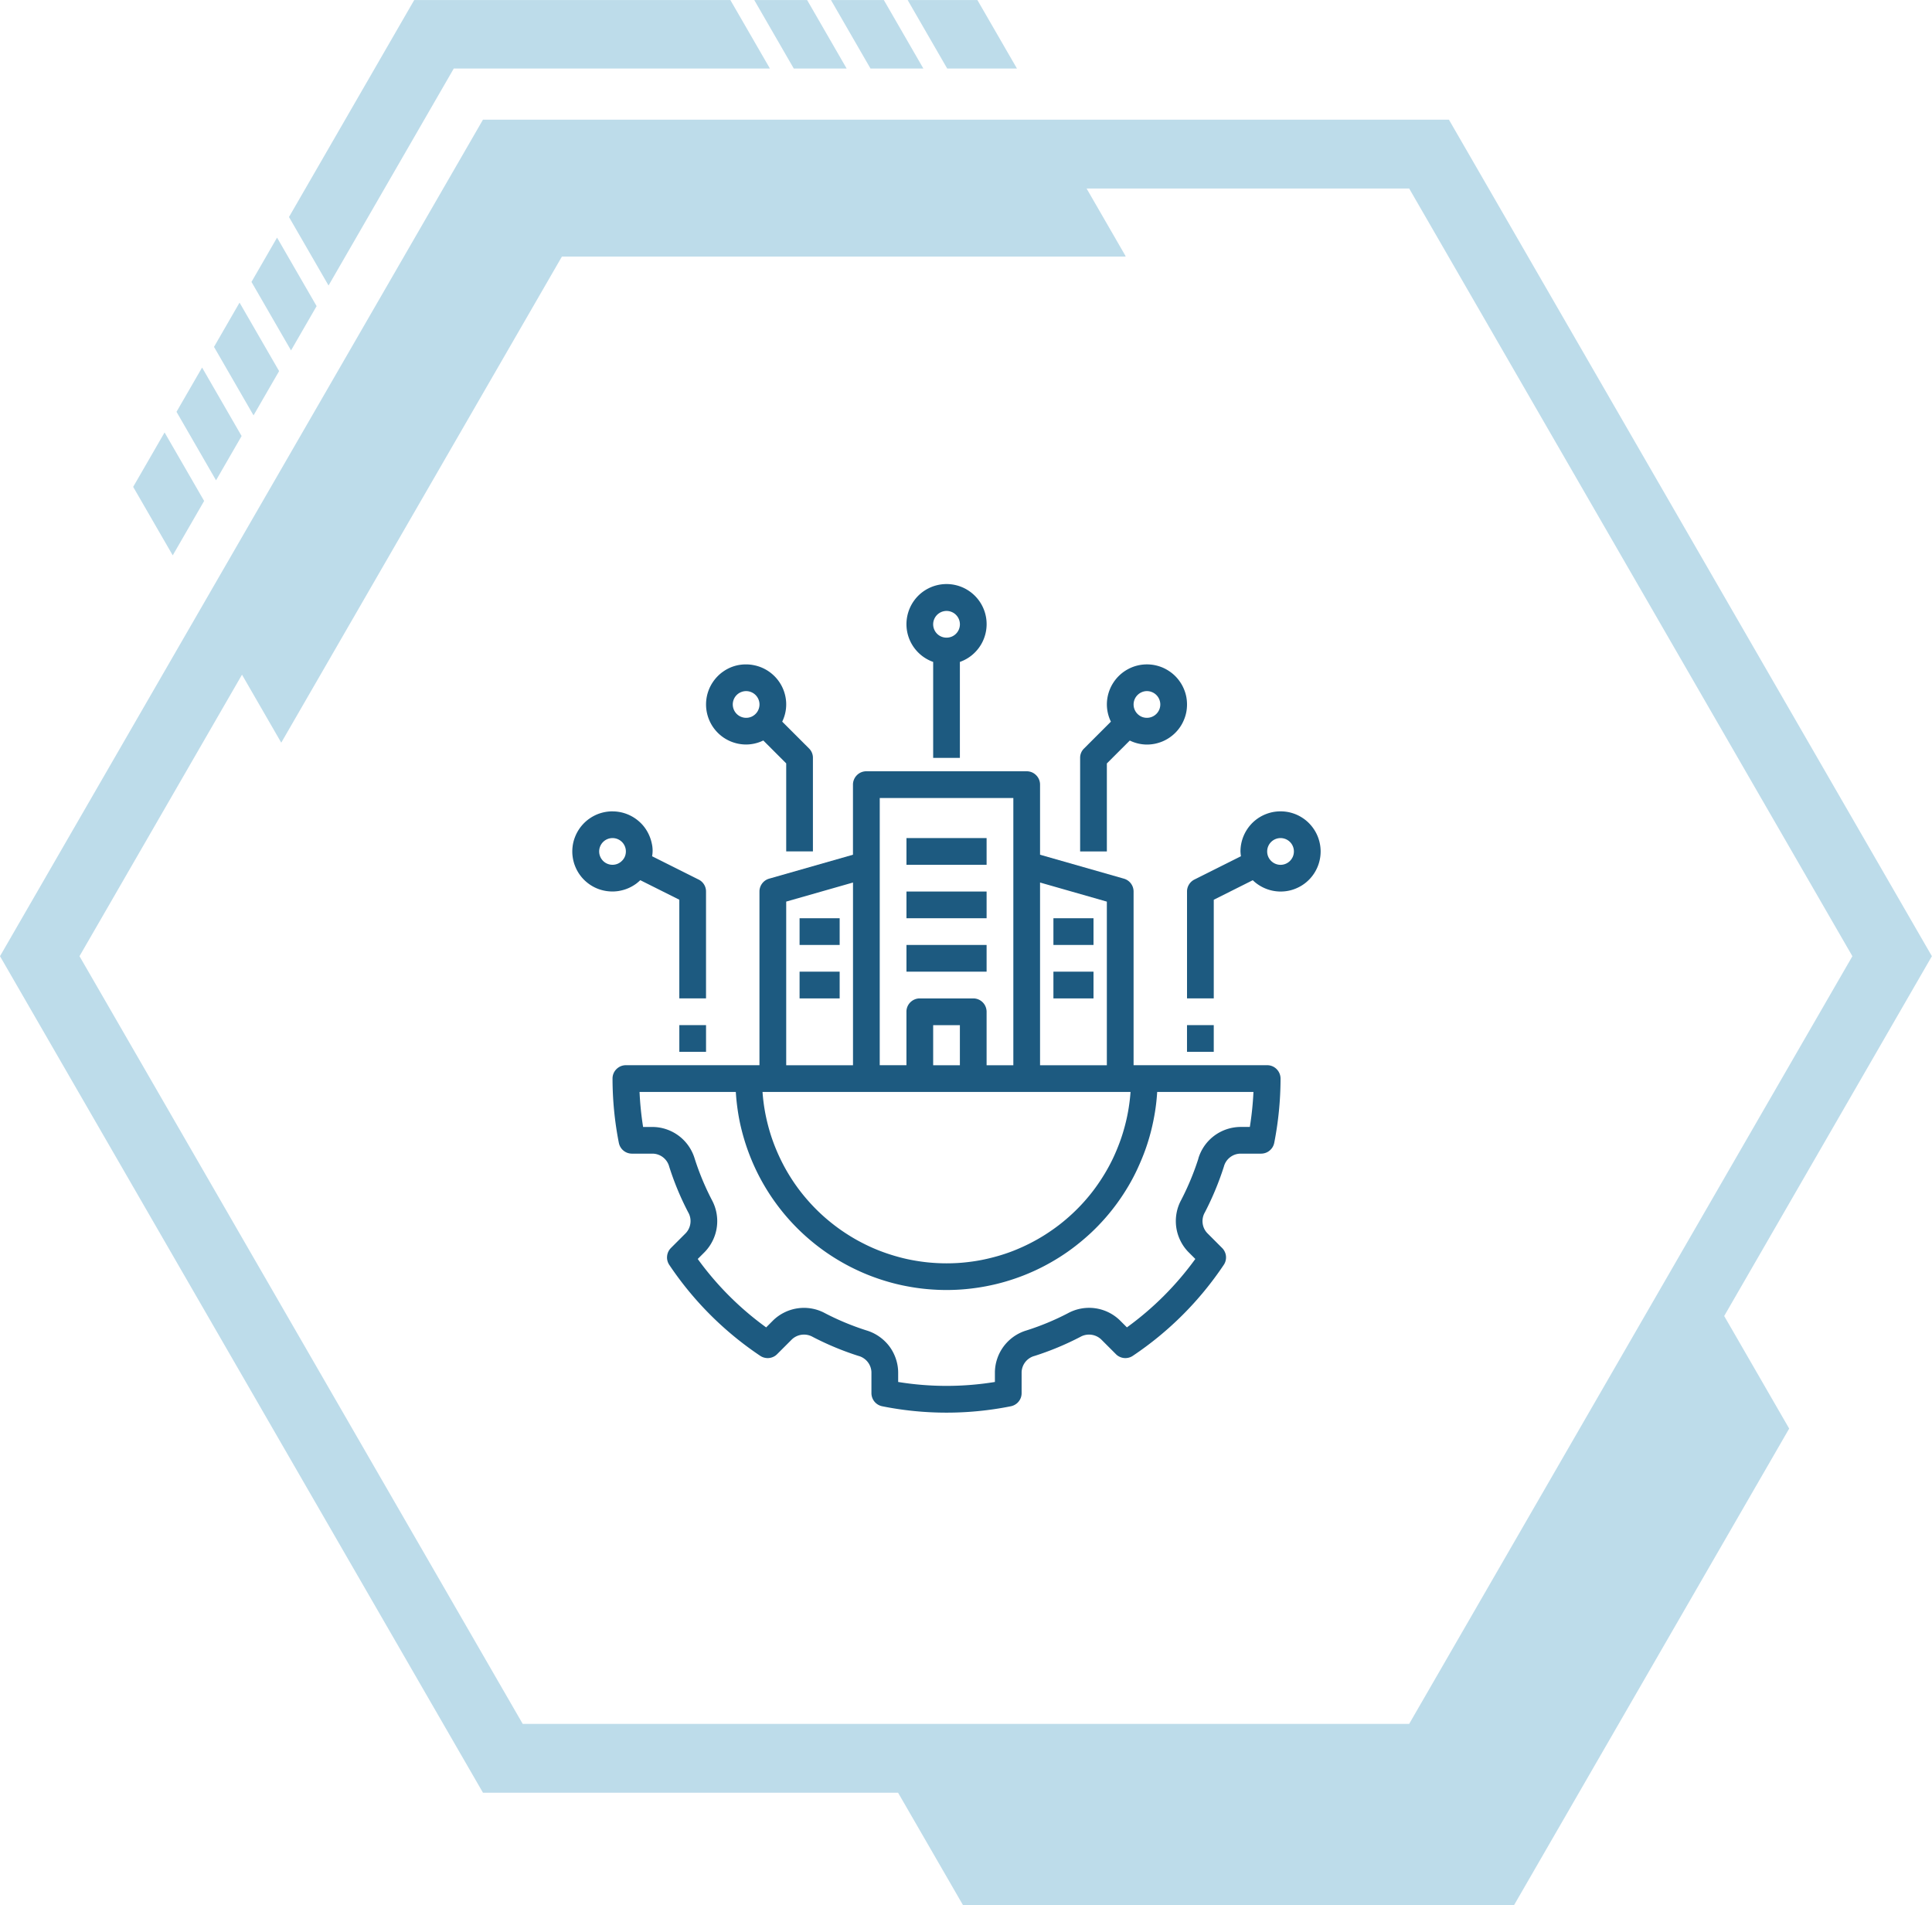 <svg xmlns="http://www.w3.org/2000/svg" xmlns:xlink="http://www.w3.org/1999/xlink" width="271.5" height="267.75" viewBox="0 0 271.5 267.75">
  <defs>
    <clipPath id="clip-path">
      <path id="Path_18" data-name="Path 18" d="M68.555,104h271.5V355.734H68.555Zm0,0"/>
    </clipPath>
    <clipPath id="clip-path-2">
      <path id="Path_24" data-name="Path 24" d="M109,87.984h68V129H109Zm0,0"/>
    </clipPath>
    <clipPath id="clip-path-3">
      <path id="Path_26" data-name="Path 26" d="M174,87.984h14V98H174Zm0,0"/>
    </clipPath>
    <clipPath id="clip-path-4">
      <path id="Path_28" data-name="Path 28" d="M185,87.984h14V98H185Zm0,0"/>
    </clipPath>
    <clipPath id="clip-path-5">
      <path id="Path_30" data-name="Path 30" d="M196,87.984h16V98H196Zm0,0"/>
    </clipPath>
    <clipPath id="clip-path-6">
      <path id="Path_32" data-name="Path 32" d="M154,196h95v90.988H154Zm0,0"/>
    </clipPath>
    <clipPath id="clip-path-7">
      <path id="Path_37" data-name="Path 37" d="M148.438,202H168v27H148.438Zm0,0"/>
    </clipPath>
    <clipPath id="clip-path-8">
      <path id="Path_40" data-name="Path 40" d="M235,202h19.188v27H235Zm0,0"/>
    </clipPath>
  </defs>
  <g id="Group_22" data-name="Group 22" transform="translate(-749 -336)">
    <g id="Group_7" data-name="Group 7" transform="translate(680.445 248.016)" clip-path="url(#clip-path)">
      <path id="Path_17" data-name="Path 17" d="M340.039,222.352,272.168,104.8H136.426L68.555,222.352l67.871,117.554h58.336l9.14,15.828h77.4l38.683-67-9.132-15.82Zm-260.312,0,22.836-39.559,5.515,9.555,39.442-68.309h79.2v-.09l-5.469-9.476h45.332l62.285,107.882L266.582,330.234H142.012Zm0,0" fill="#bddcea"/>
    </g>
    <path id="Path_19" data-name="Path 19" d="M97.242,158.379l-5.559-9.625L87.27,156.4l5.559,9.625Zm0,0" transform="translate(680.445 248.016)" fill="#bddcea"/>
    <path id="Path_20" data-name="Path 20" d="M102.508,149.258l-5.555-9.625-3.594,6.222,5.555,9.625Zm0,0" transform="translate(680.445 248.016)" fill="#bddcea"/>
    <path id="Path_21" data-name="Path 21" d="M107.777,140.133l-5.558-9.625-3.59,6.222,5.555,9.625Zm0,0" transform="translate(680.445 248.016)" fill="#bddcea"/>
    <path id="Path_22" data-name="Path 22" d="M113.047,131l-5.559-9.625-3.593,6.226,5.558,9.625Zm0,0" transform="translate(680.445 248.016)" fill="#bddcea"/>
    <g id="Group_8" data-name="Group 8" transform="translate(680.445 248.016)" clip-path="url(#clip-path-2)">
      <path id="Path_23" data-name="Path 23" d="M132.324,97.613H176.75l-5.559-9.625H126.766l-17.6,30.492,5.559,9.625Zm0,0" fill="#bddcea"/>
    </g>
    <g id="Group_9" data-name="Group 9" transform="translate(680.445 248.016)" clip-path="url(#clip-path-3)">
      <path id="Path_25" data-name="Path 25" d="M187.531,97.613l-5.554-9.625h-7.43l5.555,9.625Zm0,0" fill="#bddcea"/>
    </g>
    <g id="Group_10" data-name="Group 10" transform="translate(680.445 248.016)" clip-path="url(#clip-path-4)">
      <path id="Path_27" data-name="Path 27" d="M198.313,97.613l-5.555-9.625h-7.43l5.555,9.625Zm0,0" fill="#bddcea"/>
    </g>
    <g id="Group_11" data-name="Group 11" transform="translate(680.445 248.016)" clip-path="url(#clip-path-5)">
      <path id="Path_29" data-name="Path 29" d="M211.465,97.613l-5.559-9.625h-9.8l5.555,9.625Zm0,0" fill="#bddcea"/>
    </g>
    <g id="Group_12" data-name="Group 12" transform="translate(680.445 248.016)" clip-path="url(#clip-path-6)">
      <path id="Path_31" data-name="Path 31" d="M240.543,251.926a2.428,2.428,0,0,1,.852-1.3,2.4,2.4,0,0,1,.683-.383,2.46,2.46,0,0,1,.774-.144h2.925a1.907,1.907,0,0,0,.633-.11,1.8,1.8,0,0,0,.559-.32,1.9,1.9,0,0,0,.422-.488,1.955,1.955,0,0,0,.23-.6,47.352,47.352,0,0,0,.887-9.031,1.9,1.9,0,0,0-.551-1.328,1.851,1.851,0,0,0-1.328-.551H227.855V213.266a1.878,1.878,0,0,0-1.363-1.809l-11.781-3.363v-9.852a1.864,1.864,0,0,0-.141-.715,1.833,1.833,0,0,0-.41-.609,1.858,1.858,0,0,0-.605-.41,1.9,1.9,0,0,0-.719-.141H190.3a1.88,1.88,0,0,0-.719.141,1.813,1.813,0,0,0-.609.41,1.84,1.84,0,0,0-.407.609,1.813,1.813,0,0,0-.144.715v9.852l-11.778,3.363a1.881,1.881,0,0,0-1.363,1.809v24.406H156.508a1.9,1.9,0,0,0-.719.141,1.975,1.975,0,0,0-.609.41,1.858,1.858,0,0,0-.547,1.328,47.032,47.032,0,0,0,.887,9.031,1.859,1.859,0,0,0,.23.6,1.794,1.794,0,0,0,.418.488,1.833,1.833,0,0,0,.559.32,1.947,1.947,0,0,0,.636.11h2.926a2.436,2.436,0,0,1,1.457.527,2.444,2.444,0,0,1,.852,1.3,40.144,40.144,0,0,0,2.668,6.418,2.439,2.439,0,0,1,.312,1.523,2.457,2.457,0,0,1-.656,1.406l-2.082,2.082a1.892,1.892,0,0,0-.371.528,1.859,1.859,0,0,0-.168.621,1.756,1.756,0,0,0,.047.641,1.867,1.867,0,0,0,.261.585,46.533,46.533,0,0,0,12.778,12.778,1.782,1.782,0,0,0,.59.262,1.86,1.86,0,0,0,.64.05,1.918,1.918,0,0,0,.621-.172,1.8,1.8,0,0,0,.524-.371l2.082-2.082a2.484,2.484,0,0,1,2.926-.343,40.7,40.7,0,0,0,6.425,2.671,2.314,2.314,0,0,1,.715.321,2.38,2.38,0,0,1,.578.527,2.487,2.487,0,0,1,.383.688,2.355,2.355,0,0,1,.145.769v2.926a1.875,1.875,0,0,0,.113.637,1.939,1.939,0,0,0,.316.558,1.9,1.9,0,0,0,1.09.649,45.973,45.973,0,0,0,18.067,0,1.856,1.856,0,0,0,.6-.231,1.765,1.765,0,0,0,.488-.418,1.843,1.843,0,0,0,.321-.558,1.871,1.871,0,0,0,.109-.637v-2.926a2.459,2.459,0,0,1,.527-1.457,2.4,2.4,0,0,1,.579-.527,2.33,2.33,0,0,1,.718-.321,40.787,40.787,0,0,0,6.422-2.671,2.484,2.484,0,0,1,2.926.343l2.082,2.082a1.76,1.76,0,0,0,.527.371,1.859,1.859,0,0,0,1.262.122,1.808,1.808,0,0,0,.586-.262,46.474,46.474,0,0,0,12.777-12.778,1.8,1.8,0,0,0,.262-.585,1.851,1.851,0,0,0-.121-1.262,1.813,1.813,0,0,0-.371-.528l-2.078-2.082a2.463,2.463,0,0,1-.446-.648,2.436,2.436,0,0,1-.214-.758,2.458,2.458,0,0,1,.316-1.519A41.194,41.194,0,0,0,240.543,251.926ZM214.711,212l9.387,2.684v22.992h-9.387Zm-22.527-11.875h18.773v37.551H207.2V230.16a1.922,1.922,0,0,0-.144-.719,1.84,1.84,0,0,0-.407-.609,1.869,1.869,0,0,0-1.328-.547h-7.511a1.857,1.857,0,0,0-.715.141,1.878,1.878,0,0,0-.61.406,1.845,1.845,0,0,0-.55,1.328v7.512h-3.754Zm11.261,31.918v5.633h-3.754v-5.633ZM179.039,214.68,188.426,212v25.676h-9.387Zm48.387,26.746c-.055.808-.153,1.613-.285,2.414s-.305,1.59-.512,2.371-.449,1.559-.731,2.316-.593,1.508-.941,2.239-.734,1.445-1.152,2.14-.864,1.367-1.344,2.024-.988,1.281-1.527,1.886-1.106,1.184-1.7,1.735-1.211,1.078-1.851,1.57-1.309.957-1.992,1.391-1.391.832-2.114,1.2-1.461.7-2.214,1-1.524.559-2.3.781-1.567.414-2.364.567-1.6.262-2.4.34-1.617.113-2.426.113-1.621-.039-2.425-.113-1.61-.192-2.407-.34-1.582-.34-2.363-.567-1.543-.484-2.3-.781-1.492-.629-2.215-1a24.083,24.083,0,0,1-2.113-1.2c-.687-.434-1.352-.895-1.992-1.391s-1.262-1.016-1.856-1.57-1.156-1.129-1.695-1.735-1.051-1.234-1.531-1.886-.926-1.328-1.344-2.024-.8-1.41-1.148-2.14-.664-1.477-.946-2.239-.523-1.531-.73-2.316-.379-1.574-.512-2.371-.226-1.606-.285-2.414Zm9.539,9.359a37.461,37.461,0,0,1-2.422,5.832,6.145,6.145,0,0,0-.652,1.856,6.244,6.244,0,0,0-.039,1.968,6.175,6.175,0,0,0,.578,1.879,6.089,6.089,0,0,0,1.133,1.61l.968.968a43,43,0,0,1-9.613,9.614l-.969-.969a6.208,6.208,0,0,0-7.316-1.02,36.394,36.394,0,0,1-5.824,2.418,6.222,6.222,0,0,0-4.11,3.954,6.127,6.127,0,0,0-.332,1.933v1.356a42.236,42.236,0,0,1-13.594,0v-1.356a6.131,6.131,0,0,0-.335-1.933,6.262,6.262,0,0,0-.918-1.739A6.35,6.35,0,0,0,192.1,275.8a6.2,6.2,0,0,0-1.77-.856,36.769,36.769,0,0,1-5.828-2.418,6.18,6.18,0,0,0-1.859-.656,6.22,6.22,0,0,0-3.848.539,6.175,6.175,0,0,0-1.609,1.137l-.965.969a42.863,42.863,0,0,1-9.614-9.614l.969-.968a6.279,6.279,0,0,0,1.133-1.61,6.2,6.2,0,0,0,.578-1.879,6.233,6.233,0,0,0-.691-3.828,36.784,36.784,0,0,1-2.422-5.828,6.294,6.294,0,0,0-.856-1.769,6.213,6.213,0,0,0-3.1-2.336,6.105,6.105,0,0,0-1.934-.332h-1.355a44.244,44.244,0,0,1-.5-4.922h13.527q.089,1.4.3,2.781t.562,2.738c.235.907.508,1.8.824,2.676s.672,1.738,1.067,2.582.832,1.668,1.308,2.473.985,1.582,1.536,2.34,1.129,1.484,1.746,2.183,1.265,1.371,1.945,2.008,1.391,1.246,2.125,1.816,1.5,1.11,2.289,1.61,1.6.965,2.43,1.387,1.679.808,2.547,1.152,1.75.644,2.648.906a27.792,27.792,0,0,0,2.719.652c.914.176,1.84.309,2.769.395s1.86.133,2.793.133,1.864-.043,2.793-.133,1.852-.219,2.77-.395,1.824-.39,2.719-.652,1.777-.562,2.644-.906,1.719-.727,2.551-1.152,1.641-.887,2.43-1.387,1.55-1.035,2.285-1.61,1.445-1.175,2.129-1.816,1.328-1.309,1.945-2.008,1.2-1.429,1.746-2.183,1.059-1.536,1.535-2.34.91-1.625,1.3-2.473.754-1.707,1.07-2.582.59-1.769.821-2.676.417-1.816.566-2.738.246-1.848.305-2.781h13.527a44.086,44.086,0,0,1-.508,4.918h-1.351a6.269,6.269,0,0,0-1.938.336,6.211,6.211,0,0,0-3.949,4.105Zm0,0" fill="#1d5a80"/>
    </g>
    <path id="Path_33" data-name="Path 33" d="M203.445,194.488V181a5.543,5.543,0,0,0,1.18-.578,5.476,5.476,0,0,0,1.012-.836,5.665,5.665,0,0,0,.793-1.047,5.631,5.631,0,0,0-1.231-7.156,5.7,5.7,0,0,0-1.094-.723,5.64,5.64,0,0,0-5.07,0,5.569,5.569,0,0,0-1.992,1.68,5.652,5.652,0,0,0-1.023,2.4,5.615,5.615,0,0,0,1.484,4.848A5.633,5.633,0,0,0,199.691,181v13.488Zm-1.875-20.652a1.843,1.843,0,0,1,.719.144,1.82,1.82,0,0,1,.609.407,1.878,1.878,0,0,1,0,2.656,1.863,1.863,0,0,1-.609.406,1.9,1.9,0,0,1-.719.141,1.874,1.874,0,0,1-1.328-.547,1.837,1.837,0,0,1-.406-.609,1.855,1.855,0,0,1,0-1.438,1.882,1.882,0,0,1,1.734-1.16Zm0,0" transform="translate(680.445 248.016)" fill="#1d5a80"/>
    <path id="Path_34" data-name="Path 34" d="M220.344,194.488v13.145H224.1V195.266l3.222-3.219a5.536,5.536,0,0,0,2.41.566,5.807,5.807,0,0,0,1.1-.109,5.913,5.913,0,0,0,1.055-.32,5.558,5.558,0,0,0,.972-.52,5.667,5.667,0,0,0,.856-.7,5.567,5.567,0,0,0,.7-.852,5.437,5.437,0,0,0,.52-.976,5.525,5.525,0,0,0,.324-1.055,5.809,5.809,0,0,0,0-2.2,5.525,5.525,0,0,0-.324-1.055,5.271,5.271,0,0,0-.52-.972,5.5,5.5,0,0,0-1.555-1.555,5.575,5.575,0,0,0-.972-.524,5.912,5.912,0,0,0-1.055-.32,5.632,5.632,0,0,0-3.254.32,5.722,5.722,0,0,0-.976.524,5.567,5.567,0,0,0-.852.7,5.668,5.668,0,0,0-.7.856,5.522,5.522,0,0,0-.52.972,5.649,5.649,0,0,0-.429,2.156,5.536,5.536,0,0,0,.566,2.411L220.9,193.16A1.805,1.805,0,0,0,220.344,194.488Zm9.386-9.386a1.811,1.811,0,0,1,.719.144,1.861,1.861,0,0,1,1.016,1.016,1.865,1.865,0,0,1,0,1.437,1.887,1.887,0,0,1-2.453,1.016A1.9,1.9,0,0,1,228,187.7a1.871,1.871,0,0,1,.41-2.047,1.872,1.872,0,0,1,.606-.406A1.82,1.82,0,0,1,229.73,185.1Zm0,0" transform="translate(680.445 248.016)" fill="#1d5a80"/>
    <path id="Path_35" data-name="Path 35" d="M173.406,181.348a5.759,5.759,0,0,0-1.1.1,5.522,5.522,0,0,0-2.032.844,5.42,5.42,0,0,0-.851.7,5.667,5.667,0,0,0-.7.856,5.63,5.63,0,0,0-.52,5.281,5.7,5.7,0,0,0,.52.976,5.839,5.839,0,0,0,.7.852,5.678,5.678,0,0,0,.851.7,5.869,5.869,0,0,0,.973.52,5.929,5.929,0,0,0,1.059.32,5.763,5.763,0,0,0,1.1.109,5.56,5.56,0,0,0,2.414-.566l3.219,3.219v12.367h3.754V194.488a1.821,1.821,0,0,0-.547-1.328l-3.769-3.769a5.5,5.5,0,0,0,.453-3.512,5.6,5.6,0,0,0-.321-1.055A5.613,5.613,0,0,0,177.387,183a5.637,5.637,0,0,0-1.824-1.219,5.64,5.64,0,0,0-1.059-.32A5.437,5.437,0,0,0,173.406,181.348Zm0,7.507a1.879,1.879,0,0,1-1.734-2.593,1.861,1.861,0,0,1,1.016-1.016,1.865,1.865,0,0,1,1.437,0,1.87,1.87,0,0,1,1.016,1.016,1.823,1.823,0,0,1,.144.718,1.879,1.879,0,0,1-.144.715,1.834,1.834,0,0,1-.407.61,1.917,1.917,0,0,1-.609.41A1.879,1.879,0,0,1,173.406,188.855Zm0,0" transform="translate(680.445 248.016)" fill="#1d5a80"/>
    <g id="Group_13" data-name="Group 13" transform="translate(680.445 248.016)" clip-path="url(#clip-path-7)">
      <path id="Path_36" data-name="Path 36" d="M154.633,202a5.826,5.826,0,0,0-.688.039,5.862,5.862,0,0,0-1.336.328,5.485,5.485,0,0,0-.625.285,5.686,5.686,0,0,0-.589.36,5.491,5.491,0,0,0-.54.426,5.764,5.764,0,0,0-.484.492,5.6,5.6,0,0,0-.418.543,5.725,5.725,0,0,0-.629,1.226,5.446,5.446,0,0,0-.2.66,5.576,5.576,0,0,0-.113.676,5.724,5.724,0,0,0-.032.692,5.072,5.072,0,0,0,.055.683,4.821,4.821,0,0,0,.137.676,4.622,4.622,0,0,0,.219.652,5.342,5.342,0,0,0,.293.621,5.407,5.407,0,0,0,.371.582,5.619,5.619,0,0,0,.437.532,5.727,5.727,0,0,0,1.055.882,5.477,5.477,0,0,0,.6.34,5.2,5.2,0,0,0,.637.262,5.746,5.746,0,0,0,2.035.3,5.866,5.866,0,0,0,.684-.067,6.857,6.857,0,0,0,.672-.152,5.6,5.6,0,0,0,.648-.23,5.381,5.381,0,0,0,.617-.309,5.485,5.485,0,0,0,.575-.379,6.5,6.5,0,0,0,.519-.449l5.485,2.746v13.863h3.753V213.266a1.862,1.862,0,0,0-1.035-1.68l-6.543-3.277a4.386,4.386,0,0,0-.039-1.778,5.759,5.759,0,0,0-.843-2.027,5.267,5.267,0,0,0-.7-.852,5.722,5.722,0,0,0-.855-.7,5.641,5.641,0,0,0-3.125-.949Zm0,7.508a1.869,1.869,0,0,1-1.328-.547,1.926,1.926,0,0,1-.407-.609,1.878,1.878,0,0,1,3.063-2.047,1.869,1.869,0,0,1,.547,1.328,1.9,1.9,0,0,1-.141.719,1.858,1.858,0,0,1-.41.6,1.923,1.923,0,0,1-.6.41A1.9,1.9,0,0,1,154.633,209.508Zm0,0" fill="#1d5a80"/>
    </g>
    <path id="Path_38" data-name="Path 38" d="M164.02,232.039h3.753v3.754H164.02Zm0,0" transform="translate(680.445 248.016)" fill="#1d5a80"/>
    <g id="Group_14" data-name="Group 14" transform="translate(680.445 248.016)" clip-path="url(#clip-path-8)">
      <path id="Path_39" data-name="Path 39" d="M254.141,207.633a5.665,5.665,0,0,0-.43-2.156,5.5,5.5,0,0,0-.52-.973,5.669,5.669,0,0,0-.7-.856,5.428,5.428,0,0,0-.851-.7,5.811,5.811,0,0,0-.973-.523,5.932,5.932,0,0,0-1.059-.321,5.809,5.809,0,0,0-2.2,0,5.881,5.881,0,0,0-1.054.321,5.591,5.591,0,0,0-2.528,2.078,5.679,5.679,0,0,0-.84,2.027,5.514,5.514,0,0,0-.109,1.1,5.75,5.75,0,0,0,.066.676l-6.543,3.277a1.865,1.865,0,0,0-.753.691,1.837,1.837,0,0,0-.282.989v15.019h3.758V214.422l5.481-2.746a5.516,5.516,0,0,0,1.332.957,5.59,5.59,0,0,0,3.191.6,5.405,5.405,0,0,0,1.586-.414,5.556,5.556,0,0,0,1.4-.851,5.633,5.633,0,0,0,1.094-1.223,5.666,5.666,0,0,0,.934-3.109Zm-7.512,0a1.879,1.879,0,0,1,3.207-1.328,1.869,1.869,0,0,1,.547,1.328,1.9,1.9,0,0,1-.141.719,1.974,1.974,0,0,1-.406.609,1.873,1.873,0,0,1-2.656,0,1.865,1.865,0,0,1-.407-.6A1.846,1.846,0,0,1,246.629,207.633Zm0,0" fill="#1d5a80"/>
    </g>
    <path id="Path_41" data-name="Path 41" d="M235.363,232.039h3.758v3.754h-3.758Zm0,0" transform="translate(680.445 248.016)" fill="#1d5a80"/>
    <path id="Path_42" data-name="Path 42" d="M195.938,205.754H207.2v3.754H195.938Zm0,0" transform="translate(680.445 248.016)" fill="#1d5a80"/>
    <path id="Path_43" data-name="Path 43" d="M195.938,213.266H207.2v3.754H195.938Zm0,0" transform="translate(680.445 248.016)" fill="#1d5a80"/>
    <path id="Path_44" data-name="Path 44" d="M195.938,220.773H207.2v3.754H195.938Zm0,0" transform="translate(680.445 248.016)" fill="#1d5a80"/>
    <path id="Path_45" data-name="Path 45" d="M216.59,217.02h5.633v3.753H216.59Zm0,0" transform="translate(680.445 248.016)" fill="#1d5a80"/>
    <path id="Path_46" data-name="Path 46" d="M216.59,224.527h5.633v3.758H216.59Zm0,0" transform="translate(680.445 248.016)" fill="#1d5a80"/>
    <path id="Path_47" data-name="Path 47" d="M180.918,217.02h5.633v3.753h-5.633Zm0,0" transform="translate(680.445 248.016)" fill="#1d5a80"/>
    <path id="Path_48" data-name="Path 48" d="M180.918,224.527h5.633v3.758h-5.633Zm0,0" transform="translate(680.445 248.016)" fill="#1d5a80"/>
  </g>
</svg>
